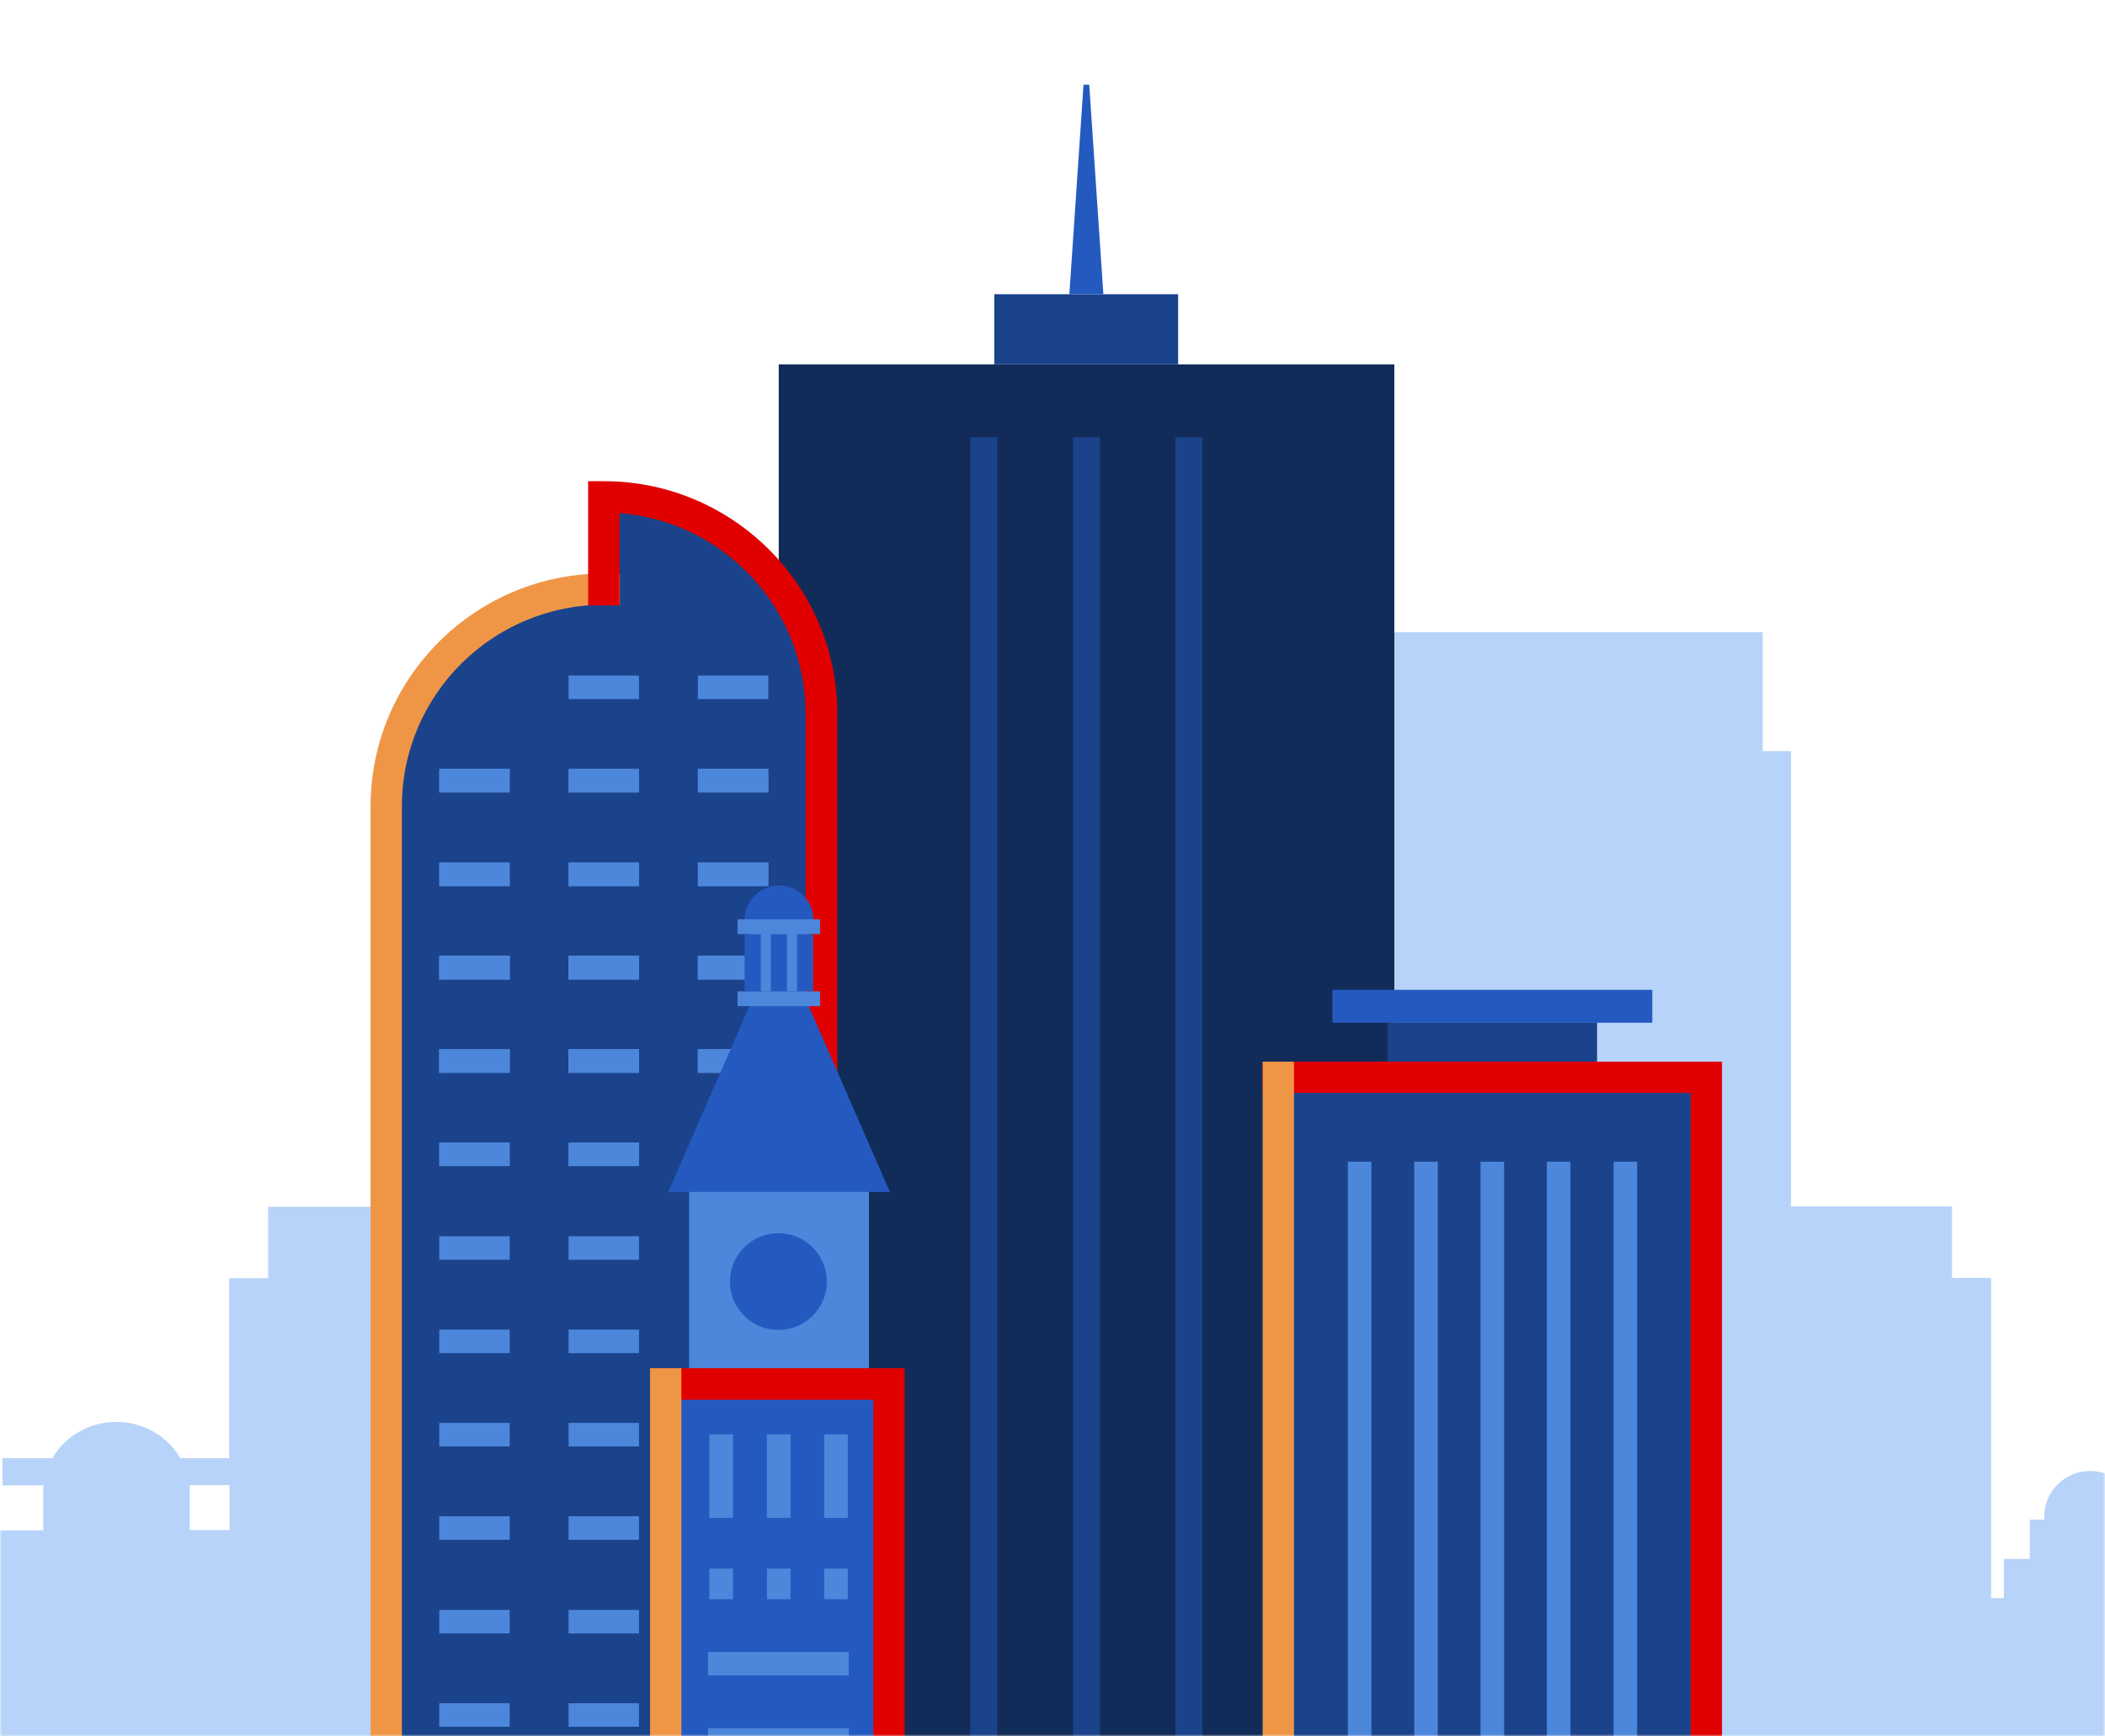 <svg width="497" height="410" viewBox="0 0 497 410" fill="none" xmlns="http://www.w3.org/2000/svg">
<mask id="mask0_30_8375" style="mask-type:alpha" maskUnits="userSpaceOnUse" x="0" y="0" width="497" height="410">
<rect width="497" height="410" fill="white"/>
</mask>
<g mask="url(#mask0_30_8375)">
<path d="M513.991 377.381V368.105H507.868V358.83H504.29C504.29 358.592 504.29 358.354 504.29 358.116C504.29 352.171 499.44 347.335 493.477 347.335C487.514 347.335 482.664 352.171 482.664 358.116C482.664 358.354 482.664 358.592 482.664 358.83H479.245V368.105H473.122V377.381H470.101V301.75H460.878V284.864H422.872V177.365H416.193V163.333V149.301H315.294V163.333V177.365H308.615V261.478H299.312V238.408L269.972 220.492L240.633 238.408V261.478H231.092H213.997V195.519H203.422L185.771 149.856L168.119 195.519H157.544V261.478H140.529V318.557H134.486V331.479H127.489V301.83H118.266V284.944H63.324V301.83H54.101V344.322H42.572C39.63 339.248 33.985 335.76 27.465 335.76C21.024 335.76 15.379 339.169 12.358 344.322H0.59V350.744H10.211V361.367H-1V494.156H54.101H55.93H127.171H134.168H140.211V494.314H230.853V494.156H308.535H308.774H341.771H396.872H398.7H422.792H468.113H470.021H473.043H485.367H487.196H499.52H501.667H513.991H519V377.381H513.991ZM54.101 361.287H44.798V350.664H54.18V361.287H54.101Z" fill="#B7D3F9"/>
<path d="M329.208 86.038H183.862V520H329.208V86.038Z" fill="#122C59"/>
<path d="M235.465 103.241H229.104V485.435H235.465V103.241Z" fill="#1B438B"/>
<path d="M259.716 103.241H253.355V485.435H259.716V103.241Z" fill="#1B438B"/>
<path d="M283.887 103.241H277.526V485.435H283.887V103.241Z" fill="#1B438B"/>
<path d="M278.162 69.469H234.749V86.038H278.162V69.469Z" fill="#1B438B"/>
<path d="M256.535 69.469H252.48L255.82 20H257.171L260.511 69.469H256.535Z" fill="#245AC0"/>
<path d="M142.517 117.352V140.025C113.177 140.025 89.404 163.729 89.404 192.982V434.143H142.517H195.63V170.309C195.63 141.056 171.856 117.352 142.517 117.352Z" fill="#1B438B"/>
<path d="M195.63 225.882H89.483V520H195.63V225.882Z" fill="#1B438B"/>
<path d="M120.333 247.763H103.716V253.312H120.333V247.763Z" fill="#4D87DC"/>
<path d="M120.333 269.802H103.716V275.351H120.333V269.802Z" fill="#4D87DC"/>
<path d="M120.333 291.92H103.716V297.469H120.333V291.92Z" fill="#4D87DC"/>
<path d="M120.333 313.959H103.716V319.508H120.333V313.959Z" fill="#4D87DC"/>
<path d="M120.333 335.998H103.716V341.547H120.333V335.998Z" fill="#4D87DC"/>
<path d="M120.333 358.037H103.716V363.586H120.333V358.037Z" fill="#4D87DC"/>
<path d="M120.333 380.155H103.716V385.705H120.333V380.155Z" fill="#4D87DC"/>
<path d="M120.333 402.194H103.716V407.744H120.333V402.194Z" fill="#4D87DC"/>
<path d="M150.865 247.763H134.248V253.312H150.865V247.763Z" fill="#4D87DC"/>
<path d="M150.865 269.802H134.248V275.351H150.865V269.802Z" fill="#4D87DC"/>
<path d="M150.865 291.92H134.248V297.469H150.865V291.92Z" fill="#4D87DC"/>
<path d="M150.865 313.959H134.248V319.508H150.865V313.959Z" fill="#4D87DC"/>
<path d="M150.865 335.998H134.248V341.547H150.865V335.998Z" fill="#4D87DC"/>
<path d="M150.865 358.037H134.248V363.586H150.865V358.037Z" fill="#4D87DC"/>
<path d="M150.865 380.155H134.248V385.705H150.865V380.155Z" fill="#4D87DC"/>
<path d="M150.865 402.194H134.248V407.744H150.865V402.194Z" fill="#4D87DC"/>
<path d="M181.398 247.763H164.78V253.312H181.398V247.763Z" fill="#4D87DC"/>
<path d="M181.398 269.802H164.78V275.351H181.398V269.802Z" fill="#4D87DC"/>
<path d="M181.398 291.92H164.78V297.469H181.398V291.92Z" fill="#4D87DC"/>
<path d="M120.333 225.724H103.716V231.273H120.333V225.724Z" fill="#4D87DC"/>
<path d="M120.333 247.763H103.716V253.312H120.333V247.763Z" fill="#4D87DC"/>
<path d="M120.333 269.802H103.716V275.351H120.333V269.802Z" fill="#4D87DC"/>
<path d="M150.865 225.724H134.248V231.273H150.865V225.724Z" fill="#4D87DC"/>
<path d="M150.865 247.763H134.248V253.312H150.865V247.763Z" fill="#4D87DC"/>
<path d="M150.865 269.802H134.248V275.351H150.865V269.802Z" fill="#4D87DC"/>
<path d="M181.398 225.724H164.78V231.273H181.398V225.724Z" fill="#4D87DC"/>
<path d="M181.398 247.763H164.78V253.312H181.398V247.763Z" fill="#4D87DC"/>
<path d="M181.398 269.802H164.78V275.351H181.398V269.802Z" fill="#4D87DC"/>
<path d="M120.333 203.685H103.716V209.234H120.333V203.685Z" fill="#4D87DC"/>
<path d="M120.333 225.724H103.716V231.273H120.333V225.724Z" fill="#4D87DC"/>
<path d="M120.333 247.763H103.716V253.312H120.333V247.763Z" fill="#4D87DC"/>
<path d="M150.865 203.685H134.248V209.234H150.865V203.685Z" fill="#4D87DC"/>
<path d="M150.865 225.724H134.248V231.273H150.865V225.724Z" fill="#4D87DC"/>
<path d="M150.865 247.763H134.248V253.312H150.865V247.763Z" fill="#4D87DC"/>
<path d="M181.398 203.685H164.78V209.234H181.398V203.685Z" fill="#4D87DC"/>
<path d="M181.398 225.724H164.78V231.273H181.398V225.724Z" fill="#4D87DC"/>
<path d="M181.398 247.763H164.78V253.312H181.398V247.763Z" fill="#4D87DC"/>
<path d="M120.333 181.566H103.716V187.116H120.333V181.566Z" fill="#4D87DC"/>
<path d="M120.333 203.685H103.716V209.234H120.333V203.685Z" fill="#4D87DC"/>
<path d="M120.333 225.724H103.716V231.273H120.333V225.724Z" fill="#4D87DC"/>
<path d="M150.865 181.566H134.248V187.116H150.865V181.566Z" fill="#4D87DC"/>
<path d="M150.865 203.685H134.248V209.234H150.865V203.685Z" fill="#4D87DC"/>
<path d="M150.865 225.724H134.248V231.273H150.865V225.724Z" fill="#4D87DC"/>
<path d="M181.398 181.566H164.78V187.116H181.398V181.566Z" fill="#4D87DC"/>
<path d="M181.398 203.685H164.78V209.234H181.398V203.685Z" fill="#4D87DC"/>
<path d="M181.398 225.724H164.78V231.273H181.398V225.724Z" fill="#4D87DC"/>
<path d="M120.333 181.566H103.716V187.116H120.333V181.566Z" fill="#4D87DC"/>
<path d="M150.865 159.527H134.248V165.077H150.865V159.527Z" fill="#4D87DC"/>
<path d="M150.865 181.566H134.248V187.116H150.865V181.566Z" fill="#4D87DC"/>
<path d="M181.398 159.527H164.78V165.077H181.398V159.527Z" fill="#4D87DC"/>
<path d="M181.398 181.566H164.78V187.116H181.398V181.566Z" fill="#4D87DC"/>
<path d="M181.398 313.959H164.78V319.508H181.398V313.959Z" fill="#4D87DC"/>
<path d="M181.398 335.998H164.78V341.547H181.398V335.998Z" fill="#4D87DC"/>
<path d="M181.398 358.037H164.78V363.586H181.398V358.037Z" fill="#4D87DC"/>
<path d="M181.398 380.155H164.78V385.705H181.398V380.155Z" fill="#4D87DC"/>
<path d="M181.398 402.194H164.78V407.744H181.398V402.194Z" fill="#4D87DC"/>
<path d="M402.835 254.343H301.856V519.921H402.835V254.343Z" fill="#1B438B"/>
<path d="M377.073 241.421H327.618V254.343H377.073V241.421Z" fill="#1B438B"/>
<path d="M390.113 233.731H314.578V241.5H390.113V233.731Z" fill="#245AC0"/>
<path d="M323.801 274.321H318.235V519.921H323.801V274.321Z" fill="#4D87DC"/>
<path d="M339.465 274.321H333.899V519.921H339.465V274.321Z" fill="#4D87DC"/>
<path d="M355.128 274.321H349.563V519.921H355.128V274.321Z" fill="#4D87DC"/>
<path d="M370.792 274.321H365.226V519.921H370.792V274.321Z" fill="#4D87DC"/>
<path d="M386.535 274.321H380.969V519.921H386.535V274.321Z" fill="#4D87DC"/>
<path d="M94.89 449.443H87.495V190.366C87.495 160.082 112.223 135.427 142.596 135.427H146.333V142.8H142.596C116.278 142.8 94.89 164.126 94.89 190.366V449.443Z" fill="#EF9646"/>
<path d="M197.618 510.804H190.223V168.565C190.223 143.593 170.823 123.06 146.254 121.157V142.959H138.859V113.626H142.596C172.969 113.626 197.697 138.281 197.697 168.565V510.804H197.618Z" fill="#E10000"/>
<path d="M162.703 328.139L205.162 328.139L205.162 277.085L162.703 277.085L162.703 328.139Z" fill="#4D87DC"/>
<path d="M157.152 463.762L210.503 463.762L210.503 326.772L157.152 326.772L157.152 463.762Z" fill="#245AC0"/>
<path d="M200.162 338.693H194.596V358.433H200.162V338.693Z" fill="#4D87DC"/>
<path d="M186.645 338.693H181.08V358.433H186.645V338.693Z" fill="#4D87DC"/>
<path d="M173.049 338.693H167.483V358.433H173.049V338.693Z" fill="#4D87DC"/>
<path d="M200.162 370.404H194.596V377.618H200.162V370.404Z" fill="#4D87DC"/>
<path d="M186.645 370.404H181.079V377.618H186.645V370.404Z" fill="#4D87DC"/>
<path d="M173.049 370.404H167.483V377.618H173.049V370.404Z" fill="#4D87DC"/>
<path d="M200.401 390.065H167.165V395.614H200.401V390.065Z" fill="#4D87DC"/>
<path d="M200.401 408.061H167.165V413.61H200.401V408.061Z" fill="#4D87DC"/>
<path d="M183.783 314.038C190.106 314.038 195.232 308.927 195.232 302.622C195.232 296.318 190.106 291.207 183.783 291.207C177.46 291.207 172.333 296.318 172.333 302.622C172.333 308.927 177.46 314.038 183.783 314.038Z" fill="#245AC0"/>
<path d="M183.942 281.456H210.101L190.939 237.536H176.945L157.783 281.456H183.942Z" fill="#245AC0"/>
<path d="M177.011 234.112L190.607 234.112L190.607 219.605L177.011 219.605L177.011 234.112Z" fill="#4D87DC"/>
<path d="M192.052 217.162C192.052 212.722 188.395 209.076 183.942 209.076C179.489 209.076 175.832 212.722 175.832 217.162" fill="#245AC0"/>
<path d="M174.154 220.569L193.634 220.569L193.634 217.081L174.154 217.081L174.154 220.569Z" fill="#4D87DC"/>
<path d="M174.154 237.582L193.634 237.582L193.634 234.094L174.154 234.094L174.154 237.582Z" fill="#4D87DC"/>
<path d="M188.186 220.58L188.186 234.057L192.002 234.057L192.002 220.58L188.186 220.58Z" fill="#245AC0"/>
<path d="M182 220.596L182 234.073L185.816 234.073L185.816 220.596L182 220.596Z" fill="#245AC0"/>
<path d="M175.813 220.612L175.813 234.089L179.63 234.089L179.63 220.612L175.813 220.612Z" fill="#245AC0"/>
<path d="M213.599 467.439H206.205V330.528H153.489V323.076H213.599V467.439Z" fill="#E10000"/>
<path d="M160.884 323.076H153.489V467.439H160.884V323.076Z" fill="#EF9646"/>
<path d="M406.572 457.688H399.177V258.069H298.119V250.696H406.572V457.688Z" fill="#E10000"/>
<path d="M305.514 250.696H298.119V460.225H305.514V250.696Z" fill="#EF9646"/>
</g>
</svg>
